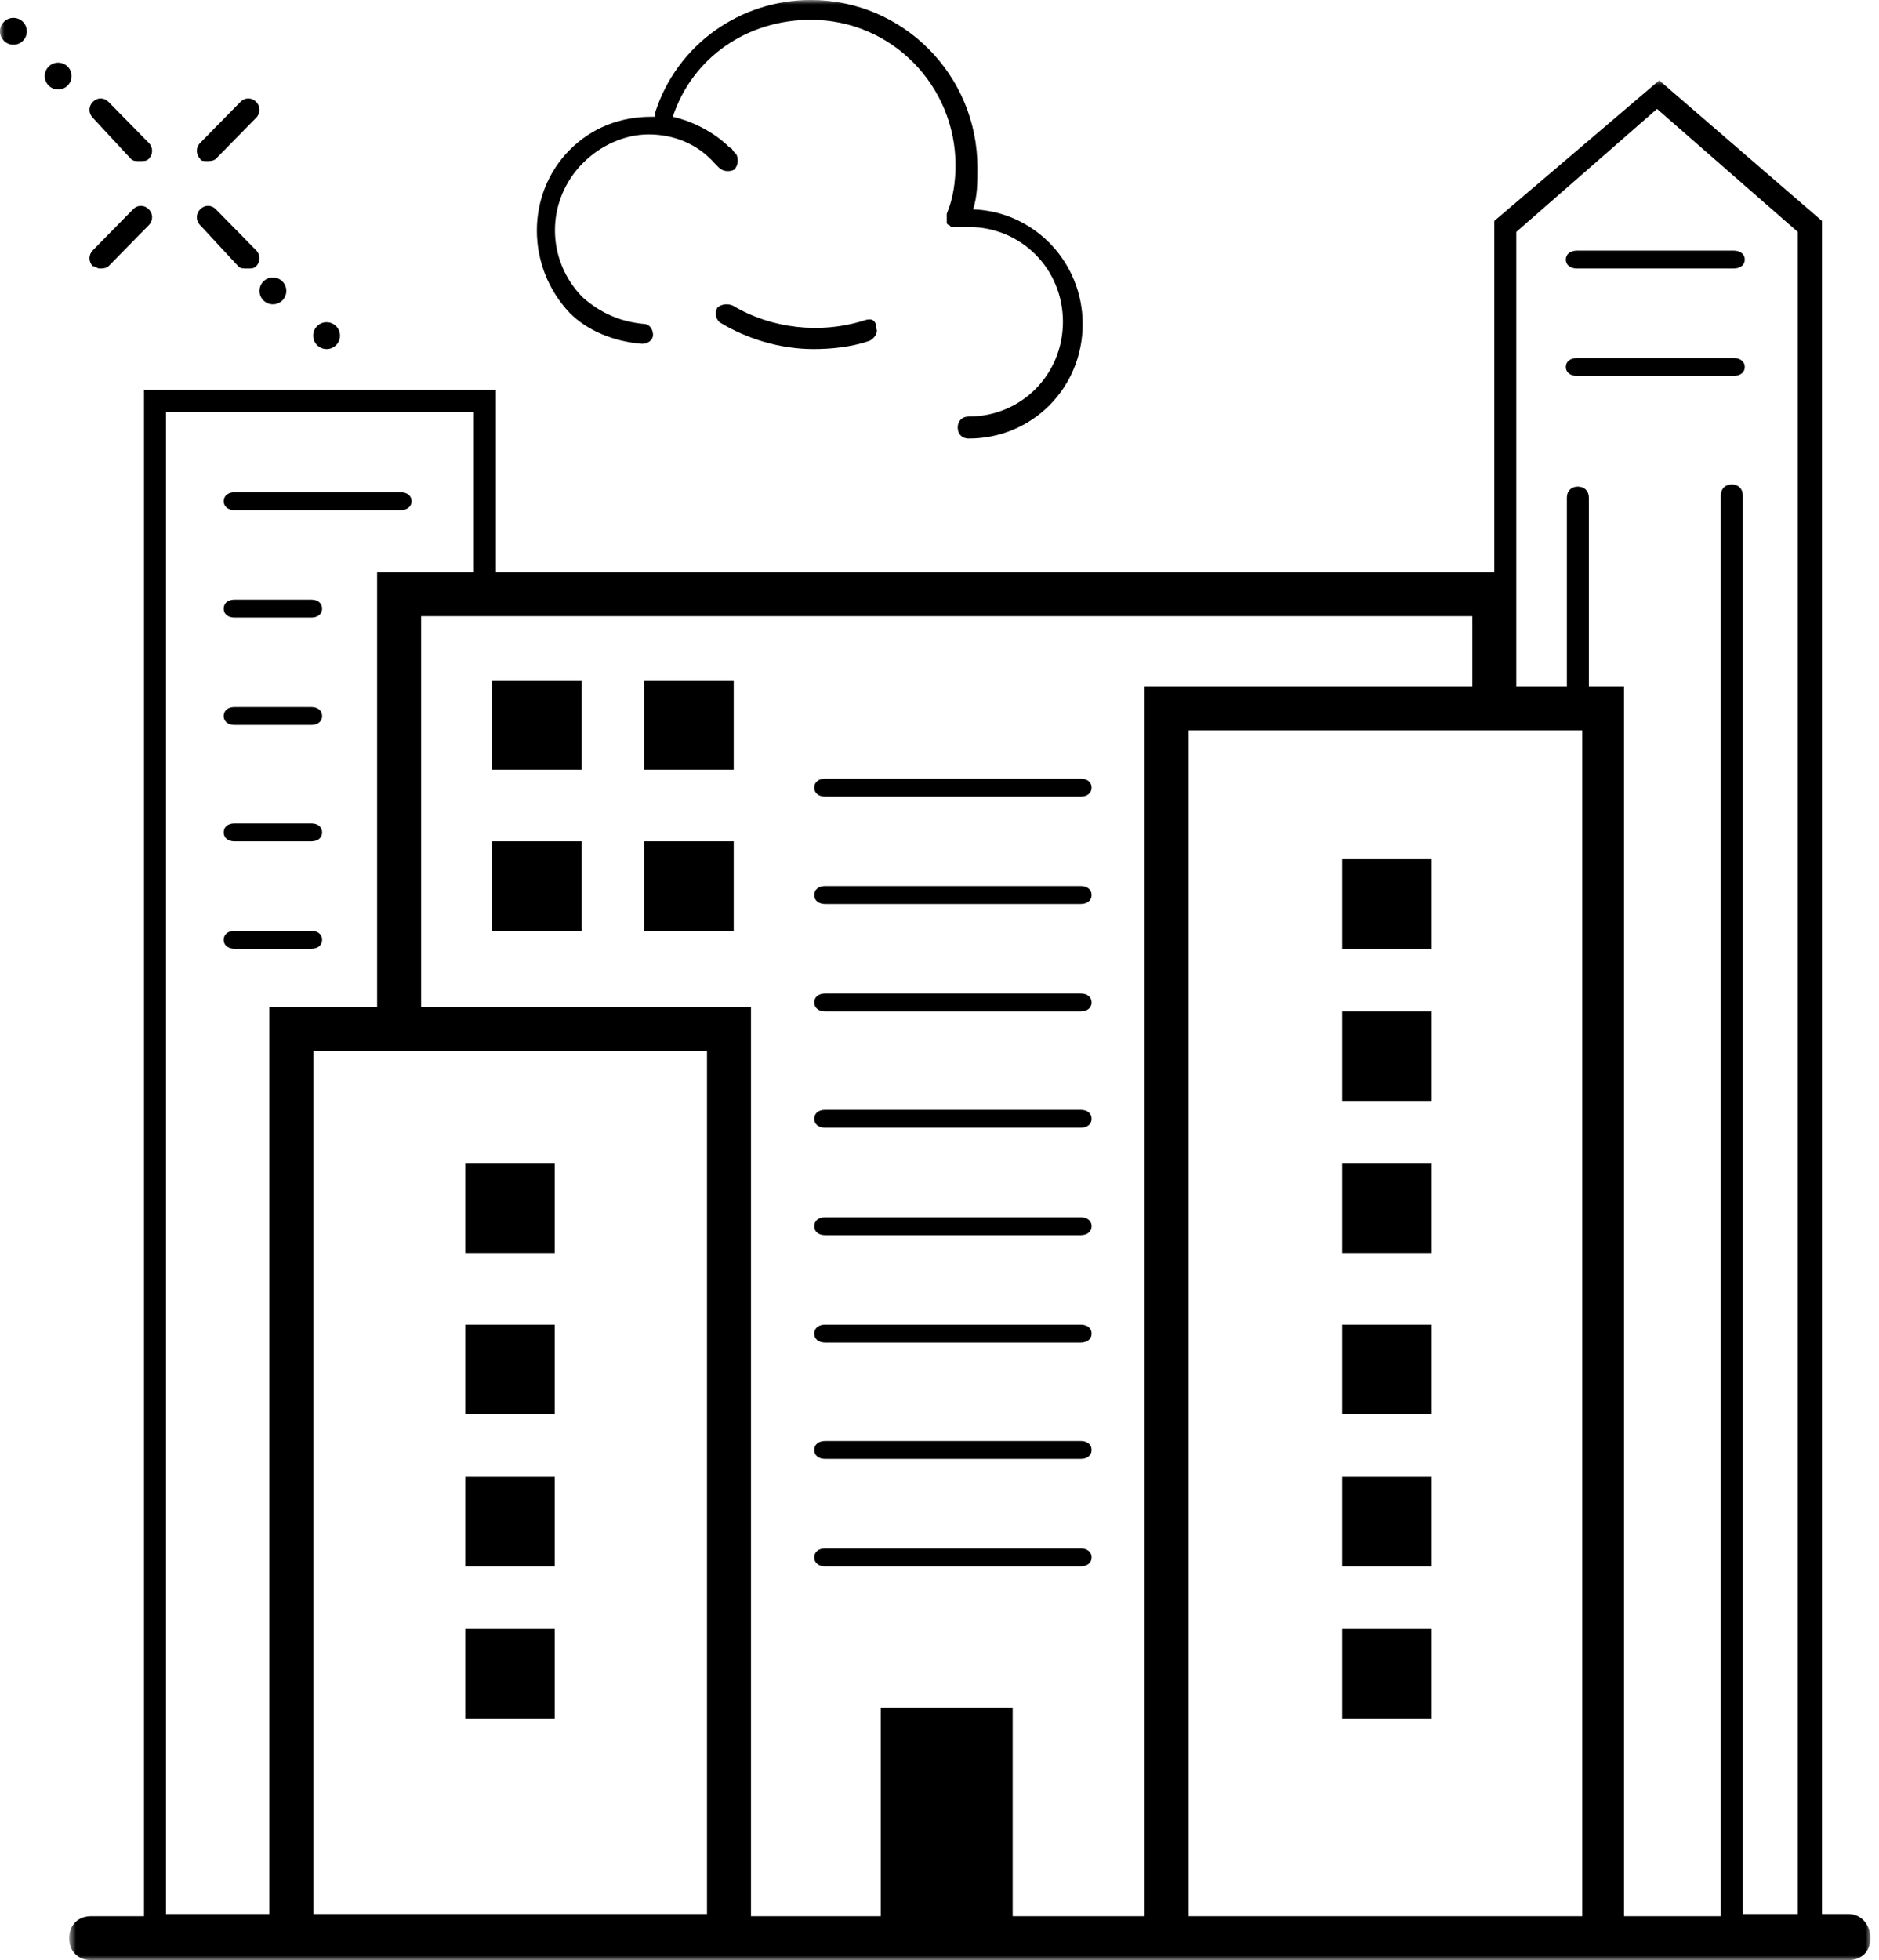 <?xml version="1.0" encoding="UTF-8" standalone="no"?>
<svg width="210px" height="219px" viewBox="0 0 210 219" version="1.1" xmlns="http://www.w3.org/2000/svg" xmlns:xlink="http://www.w3.org/1999/xlink">
    <!-- Generator: Sketch 50.2 (55047) - http://www.bohemiancoding.com/sketch -->
    <title>buildings icon</title>
    <desc>Created with Sketch.</desc>
    <defs>
        <polygon id="path-1" points="0.737 0.982 202.034 0.982 202.034 211 0.737 211"></polygon>
        <polygon id="path-3" points="0 219 209 219 209 0 0 0"></polygon>
    </defs>
    <g id="Design" stroke="none" stroke-width="1" fill="none" fill-rule="evenodd">
        <g id="Home" transform="translate(-77, -1538)">
            <g id="homepage-highlighted-news" transform="translate(0, 1385)">
                <g id="buildings-icon" transform="translate(77, 153)">
                    <g id="Group-3" transform="translate(7, 8)">
                        <mask id="mask-2" fill="white">
                            <use xlink:href="#path-1"></use>
                        </mask>
                        <g id="Clip-2"></g>
                        <path d="M11.552,38.03 L45.961,38.03 L45.961,55.94 L35.147,55.94 L35.147,104.519 L23.104,104.519 L23.104,205.846 L11.552,205.846 L11.552,38.03 Z M28.019,205.846 L72.014,205.846 L72.014,109.424 L28.019,109.424 L28.019,205.846 Z M157.547,68.698 L120.925,68.698 L120.925,206.094 L106.178,206.094 L106.178,182.785 L91.431,182.785 L91.431,206.094 L76.93,206.094 L76.93,104.519 L40.063,104.519 L40.063,60.847 L157.547,60.847 L157.547,68.698 Z M125.841,206.094 L169.836,206.094 L169.836,73.605 L125.841,73.605 L125.841,206.094 Z M162.463,17.911 L178.193,4.171 L193.923,17.911 L193.923,205.846 L187.778,205.846 L187.778,47.353 C187.778,46.617 187.287,46.126 186.549,46.126 C185.812,46.126 185.32,46.617 185.32,47.353 L185.32,206.094 L174.506,206.094 L174.506,68.698 L170.573,68.698 L170.573,47.598 C170.573,46.862 170.082,46.371 169.345,46.371 C168.607,46.371 168.116,46.862 168.116,47.598 L168.116,68.698 L162.463,68.698 L162.463,55.94 L162.463,17.911 Z M199.576,205.846 L196.627,205.846 L196.627,16.684 L178.439,0.982 L160.005,16.684 L160.005,55.94 L48.419,55.94 L48.419,35.576 L9.094,35.576 L9.094,206.094 L3.195,206.094 C1.72,206.094 0.737,207.072 0.737,208.547 C0.737,210.019 1.72,211 3.195,211 L199.576,211 C201.051,211 202.034,210.019 202.034,208.547 C202.034,207.072 201.051,205.846 199.576,205.846 Z" id="Fill-1" fill="#000000" mask="url(#mask-2)"></path>
                    </g>
                    <path d="M176.25,30 L193.75,30 C194.5,30 195,29.6 195,29 C195,28.4 194.5,28 193.75,28 L176.25,28 C175.5,28 175,28.4 175,29 C175,29.6 175.5,30 176.25,30" id="Fill-4" fill="#000000"></path>
                    <path d="M176.25,42 L193.75,42 C194.5,42 195,41.6 195,41 C195,40.4 194.5,40 193.75,40 L176.25,40 C175.5,40 175,40.4 175,41 C175,41.6 175.5,42 176.25,42" id="Fill-6" fill="#000000"></path>
                    <mask id="mask-4" fill="white">
                        <use xlink:href="#path-3"></use>
                    </mask>
                    <g id="Clip-9"></g>
                    <polygon id="Fill-8" fill="#000000" mask="url(#mask-4)" points="52 140 62 140 62 130 52 130"></polygon>
                    <polygon id="Fill-10" fill="#000000" mask="url(#mask-4)" points="52 158 62 158 62 148 52 148"></polygon>
                    <polygon id="Fill-11" fill="#000000" mask="url(#mask-4)" points="52 175 62 175 62 165 52 165"></polygon>
                    <polygon id="Fill-12" fill="#000000" mask="url(#mask-4)" points="52 192 62 192 62 182 52 182"></polygon>
                    <polygon id="Fill-13" fill="#000000" mask="url(#mask-4)" points="150 106 160 106 160 96 150 96"></polygon>
                    <polygon id="Fill-14" fill="#000000" mask="url(#mask-4)" points="150 123 160 123 160 113 150 113"></polygon>
                    <polygon id="Fill-15" fill="#000000" mask="url(#mask-4)" points="150 140 160 140 160 130 150 130"></polygon>
                    <polygon id="Fill-16" fill="#000000" mask="url(#mask-4)" points="150 158 160 158 160 148 150 148"></polygon>
                    <polygon id="Fill-17" fill="#000000" mask="url(#mask-4)" points="150 175 160 175 160 165 150 165"></polygon>
                    <polygon id="Fill-18" fill="#000000" mask="url(#mask-4)" points="150 192 160 192 160 182 150 182"></polygon>
                    <path d="M92.211,89 L120.789,89 C121.516,89 122,88.6 122,88 C122,87.4 121.516,87 120.789,87 L92.211,87 C91.484,87 91,87.4 91,88 C91,88.6 91.484,89 92.211,89" id="Fill-19" fill="#000000" mask="url(#mask-4)"></path>
                    <path d="M92.211,113 L120.789,113 C121.516,113 122,112.6 122,112 C122,111.4 121.516,111 120.789,111 L92.211,111 C91.484,111 91,111.4 91,112 C91,112.6 91.484,113 92.211,113" id="Fill-20" fill="#000000" mask="url(#mask-4)"></path>
                    <path d="M92.211,138 L120.789,138 C121.516,138 122,137.6 122,137 C122,136.4 121.516,136 120.789,136 L92.211,136 C91.484,136 91,136.4 91,137 C91,137.6 91.484,138 92.211,138" id="Fill-21" fill="#000000" mask="url(#mask-4)"></path>
                    <path d="M92.211,163 L120.789,163 C121.516,163 122,162.6 122,162 C122,161.4 121.516,161 120.789,161 L92.211,161 C91.484,161 91,161.4 91,162 C91,162.6 91.484,163 92.211,163" id="Fill-22" fill="#000000" mask="url(#mask-4)"></path>
                    <path d="M92.211,101 L120.789,101 C121.516,101 122,100.6 122,100 C122,99.4 121.516,99 120.789,99 L92.211,99 C91.484,99 91,99.4 91,100 C91,100.6 91.484,101 92.211,101" id="Fill-23" fill="#000000" mask="url(#mask-4)"></path>
                    <path d="M92.211,126 L120.789,126 C121.516,126 122,125.6 122,125 C122,124.4 121.516,124 120.789,124 L92.211,124 C91.484,124 91,124.4 91,125 C91,125.6 91.484,126 92.211,126" id="Fill-24" fill="#000000" mask="url(#mask-4)"></path>
                    <path d="M92.211,150 L120.789,150 C121.516,150 122,149.6 122,149 C122,148.4 121.516,148 120.789,148 L92.211,148 C91.484,148 91,148.4 91,149 C91,149.6 91.484,150 92.211,150" id="Fill-25" fill="#000000" mask="url(#mask-4)"></path>
                    <path d="M92.211,175 L120.789,175 C121.516,175 122,174.6 122,174 C122,173.4 121.516,173 120.789,173 L92.211,173 C91.484,173 91,173.4 91,174 C91,174.6 91.484,175 92.211,175" id="Fill-26" fill="#000000" mask="url(#mask-4)"></path>
                    <path d="M26.235,57 L44.765,57 C45.506,57 46,56.6 46,56 C46,55.4 45.506,55 44.765,55 L26.235,55 C25.494,55 25,55.4 25,56 C25,56.6 25.494,57 26.235,57" id="Fill-27" fill="#000000" mask="url(#mask-4)"></path>
                    <path d="M26.196,69 L34.804,69 C35.522,69 36,68.6 36,68 C36,67.4 35.522,67 34.804,67 L26.196,67 C25.478,67 25,67.4 25,68 C25,68.6 25.478,69 26.196,69" id="Fill-28" fill="#000000" mask="url(#mask-4)"></path>
                    <path d="M26.196,94 L34.804,94 C35.522,94 36,93.6 36,93 C36,92.4 35.522,92 34.804,92 L26.196,92 C25.478,92 25,92.4 25,93 C25,93.6 25.478,94 26.196,94" id="Fill-29" fill="#000000" mask="url(#mask-4)"></path>
                    <path d="M26.196,81 L34.804,81 C35.522,81 36,80.6 36,80 C36,79.4 35.522,79 34.804,79 L26.196,79 C25.478,79 25,79.4 25,80 C25,80.6 25.478,81 26.196,81" id="Fill-30" fill="#000000" mask="url(#mask-4)"></path>
                    <path d="M34.804,106 C35.522,106 36,105.6 36,105 C36,104.4 35.522,104 34.804,104 L26.196,104 C25.478,104 25,104.4 25,105 C25,105.6 25.478,106 26.196,106 L34.804,106 Z" id="Fill-31" fill="#000000" mask="url(#mask-4)"></path>
                    <polygon id="Fill-32" fill="#000000" mask="url(#mask-4)" points="55 86 65 86 65 76 55 76"></polygon>
                    <polygon id="Fill-33" fill="#000000" mask="url(#mask-4)" points="55 104 65 104 65 94 55 94"></polygon>
                    <polygon id="Fill-34" fill="#000000" mask="url(#mask-4)" points="72 86 82 86 82 76 72 76"></polygon>
                    <polygon id="Fill-35" fill="#000000" mask="url(#mask-4)" points="72 104 82 104 82 94 72 94"></polygon>
                    <path d="M71.759,38.412 C72.494,38.412 72.984,37.92 72.984,37.427 C72.984,36.688 72.494,36.196 72.004,36.196 C69.309,35.95 67.104,34.965 65.145,33.241 C60.98,29.055 60.98,22.407 65.145,18.221 C67.104,16.251 69.799,15.02 72.494,15.02 C75.189,15.02 77.884,16.005 79.843,18.221 L80.088,18.467 L80.333,18.714 C80.823,19.206 81.558,19.206 82.048,18.96 C82.538,18.467 82.538,17.729 82.293,17.236 L82.048,16.99 C81.803,16.744 81.803,16.497 81.558,16.497 C79.843,14.774 77.394,13.543 75.189,13.05 C77.394,6.402 83.518,2.216 90.622,2.216 C99.687,2.216 106.791,9.603 106.791,18.467 C106.791,20.191 106.546,22.161 105.811,23.884 L105.811,24.131 L105.811,24.377 L105.811,24.623 L105.811,24.869 C105.811,24.869 105.811,25.116 106.056,25.116 L106.301,25.362 L106.546,25.362 L106.791,25.362 L107.281,25.362 L107.771,25.362 L108.261,25.362 C114.141,25.362 118.795,30.04 118.795,35.95 C118.795,41.859 114.141,46.538 108.261,46.538 C107.526,46.538 107.036,47.03 107.036,47.769 C107.036,48.508 107.526,49 108.261,49 C115.365,49 121,43.337 121,36.196 C121,29.302 115.61,23.638 108.751,23.392 C109.241,21.915 109.241,20.437 109.241,18.714 C109.241,8.372 100.912,0 90.622,0 C82.783,0 75.679,4.925 73.229,12.558 L73.229,13.05 L72.739,13.05 C69.309,13.05 66.124,14.281 63.675,16.744 C58.775,21.668 58.775,29.794 63.675,34.965 C65.635,36.935 68.574,38.166 71.759,38.412" id="Fill-36" fill="#000000" mask="url(#mask-4)"></path>
                    <path d="M96.682,35.768 C91.677,37.384 86.171,36.691 81.916,34.152 C81.416,33.921 80.665,33.921 80.164,34.383 C79.914,34.844 79.914,35.537 80.415,35.999 C83.418,37.846 87.172,39 90.926,39 C92.928,39 95.18,38.769 97.183,38.077 C97.683,37.846 98.184,37.153 97.933,36.691 C97.933,35.768 97.433,35.537 96.682,35.768" id="Fill-37" fill="#000000" mask="url(#mask-4)"></path>
                    <path d="M23.125,18 C23.375,18 23.875,18 24.125,17.745 L28.625,13.164 C29.125,12.655 29.125,11.891 28.625,11.382 C28.125,10.873 27.375,10.873 26.875,11.382 L22.375,15.964 C21.875,16.473 21.875,17.236 22.375,17.745 C22.375,18 22.875,18 23.125,18" id="Fill-38" fill="#000000" mask="url(#mask-4)"></path>
                    <path d="M11.125,30 C11.375,30 11.875,30 12.125,29.745 L16.625,25.164 C17.125,24.655 17.125,23.891 16.625,23.382 C16.125,22.873 15.375,22.873 14.875,23.382 L10.375,27.964 C9.875,28.473 9.875,29.236 10.375,29.745 C10.625,29.745 10.875,30 11.125,30" id="Fill-39" fill="#000000" mask="url(#mask-4)"></path>
                    <path d="M14.625,17.745 C14.875,18 15.125,18 15.625,18 C16.125,18 16.375,18 16.625,17.745 C17.125,17.236 17.125,16.473 16.625,15.964 L12.125,11.382 C11.625,10.873 10.875,10.873 10.375,11.382 C9.875,11.891 9.875,12.655 10.375,13.164 L14.625,17.745 Z" id="Fill-40" fill="#000000" mask="url(#mask-4)"></path>
                    <path d="M26.625,29.745 C26.875,30 27.125,30 27.625,30 C28.125,30 28.375,30 28.625,29.745 C29.125,29.236 29.125,28.473 28.625,27.964 L24.125,23.382 C23.625,22.873 22.875,22.873 22.375,23.382 C21.875,23.891 21.875,24.655 22.375,25.164 L26.625,29.745 Z" id="Fill-41" fill="#000000" mask="url(#mask-4)"></path>
                    <path d="M1.5,2 C2.33,2 3,2.672 3,3.5 C3,4.33 2.33,5 1.5,5 C0.672,5 0,4.33 0,3.5 C0,2.672 0.672,2 1.5,2" id="Fill-42" fill="#000000" mask="url(#mask-4)"></path>
                    <path d="M6.5,7 C7.33,7 8,7.673 8,8.5 C8,9.328 7.33,10 6.5,10 C5.67,10 5,9.328 5,8.5 C5,7.673 5.67,7 6.5,7" id="Fill-43" fill="#000000" mask="url(#mask-4)"></path>
                    <path d="M30.5,31 C31.33,31 32,31.672 32,32.5 C32,33.328 31.33,34 30.5,34 C29.672,34 29,33.328 29,32.5 C29,31.672 29.672,31 30.5,31" id="Fill-44" fill="#000000" mask="url(#mask-4)"></path>
                    <path d="M36.5,36 C37.33,36 38,36.672 38,37.5 C38,38.33 37.33,39 36.5,39 C35.67,39 35,38.33 35,37.5 C35,36.672 35.67,36 36.5,36" id="Fill-45" fill="#000000" mask="url(#mask-4)"></path>
                </g>
            </g>
        </g>
    </g>
</svg>